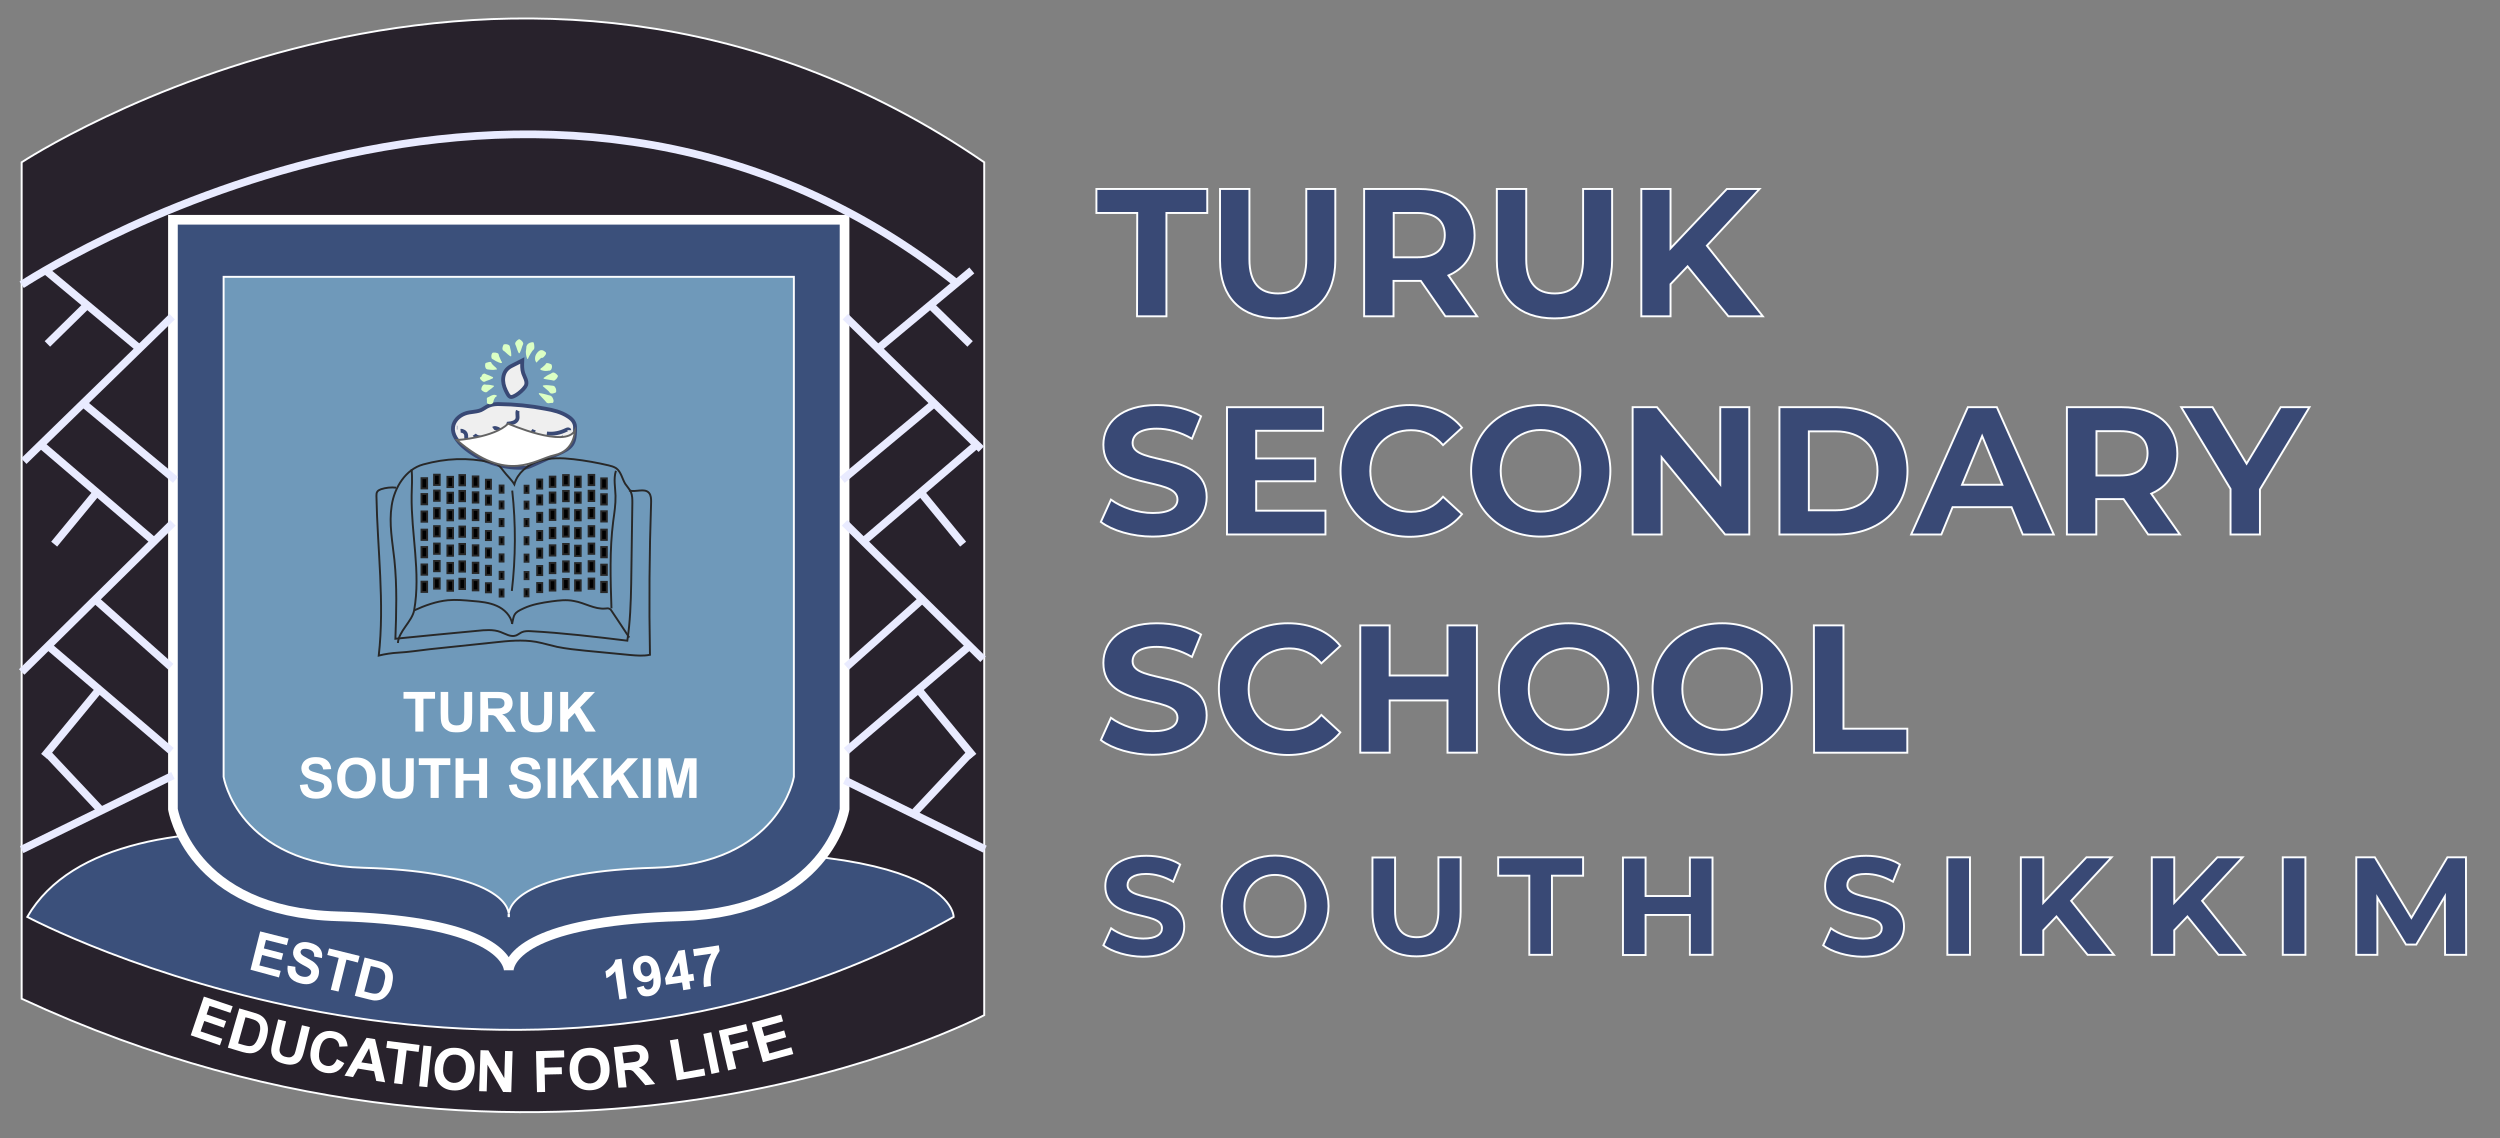 <?xml version="1.0" encoding="utf-8"?>
<!-- Generator: Adobe Illustrator 24.2.0, SVG Export Plug-In . SVG Version: 6.00 Build 0)  -->
<svg version="1.1" id="Layer_1" xmlns="http://www.w3.org/2000/svg" xmlns:xlink="http://www.w3.org/1999/xlink" x="0px" y="0px"
	 viewBox="0 0 1292.4 588.3" style="enable-background:new 0 0 1292.4 588.3;" xml:space="preserve">
<rect x="0" y="0" width="1292.4" height="588.3" fill="#808080" stroke="none"/>
<style type="text/css">
	.st0{fill:#394975;stroke:#FDFEFF;stroke-miterlimit:10;}
	.st1{fill:#28222C;stroke:#FDFEFF;stroke-miterlimit:10;}
	.st2{fill:#3B507B;stroke:#FDFEFF;stroke-miterlimit:10;}
	.st3{fill:#FFFFFF;}
	.st4{fill:#3B507B;stroke:#FFFFFF;stroke-width:5;stroke-miterlimit:10;}
	.st5{fill:#6F99BA;stroke:#FDFEFF;stroke-miterlimit:10;}
	.st6{fill:none;stroke:#E9EBFF;stroke-width:4;stroke-miterlimit:10;}
	.st7{fill:#EFEFEF;stroke:#394975;stroke-width:2;stroke-miterlimit:10;}
	.st8{fill:#DBFFC4;}
	.st9{fill:none;stroke:#282828;stroke-miterlimit:10;}
	.st10{stroke:#282828;stroke-miterlimit:10;}
	.st11{fill:#FFFFFF;stroke:#636363;stroke-miterlimit:10;}
</style>
<g>
	<path class="st0" d="M587.9,110.1h-21.1V97.7h57.3v12.4H603v53.4h-15.2L587.9,110.1L587.9,110.1z"/>
	<path class="st0" d="M630.7,134.6V97.7h15.2V134c0,12.5,5.5,17.7,14.7,17.7c9.3,0,14.7-5.2,14.7-17.7V97.7h15v36.8
		c0,19.4-11.1,30.1-29.8,30.1C641.7,164.6,630.7,153.9,630.7,134.6z"/>
	<path class="st0" d="M747.2,163.5l-12.7-18.3h-0.8h-13.3v18.3h-15.2V97.7h28.5c17.6,0,28.6,9.1,28.6,23.9c0,9.9-5,17.1-13.5,20.8
		l14.8,21.1H747.2z M732.9,110.1h-12.4V133h12.4c9.3,0,14-4.3,14-11.5S742.2,110.1,732.9,110.1z"/>
	<path class="st0" d="M773.8,134.6V97.7H789V134c0,12.5,5.5,17.7,14.7,17.7c9.3,0,14.7-5.2,14.7-17.7V97.7h15v36.8
		c0,19.4-11.1,30.1-29.8,30.1S773.8,153.9,773.8,134.6z"/>
	<path class="st0" d="M872.4,137.7l-8.8,9.2v16.6h-15.1V97.7h15.1v30.7l29.1-30.7h16.9L882.4,127l28.9,36.5h-17.8L872.4,137.7z"/>
	<path class="st0" d="M569.1,269.8l5.2-11.5c5.5,4,13.8,6.9,21.7,6.9c9,0,12.7-3,12.7-7c0-12.3-38.3-3.9-38.3-28.3
		c0-11.2,9-20.5,27.7-20.5c8.3,0,16.7,2,22.8,5.8l-4.7,11.6c-6.1-3.5-12.4-5.2-18.2-5.2c-9,0-12.5,3.4-12.5,7.5
		c0,12.1,38.3,3.8,38.3,27.9c0,11-9.1,20.4-27.9,20.4C585.4,277.4,574.9,274.3,569.1,269.8z"/>
	<path class="st0" d="M685.2,264.1v12.2h-50.9v-65.8H684v12.2h-34.6V237h30.5v11.8h-30.5V264h35.8V264.1z"/>
	<path class="st0" d="M693,243.4c0-19.8,15.2-34,35.7-34c11.4,0,20.9,4.1,27.1,11.7l-9.8,9c-4.4-5.1-10-7.7-16.5-7.7
		c-12.3,0-21.1,8.6-21.1,21.1c0,12.4,8.7,21.1,21.1,21.1c6.6,0,12.1-2.6,16.5-7.8l9.8,9c-6.2,7.6-15.7,11.7-27.2,11.7
		C708.2,277.4,693,263.2,693,243.4z"/>
	<path class="st0" d="M760.5,243.4c0-19.6,15.2-34,36-34c20.7,0,36,14.4,36,34s-15.3,34-36,34C775.7,277.4,760.5,263,760.5,243.4z
		 M817,243.4c0-12.5-8.8-21.1-20.6-21.1c-11.7,0-20.6,8.6-20.6,21.1s8.8,21.1,20.6,21.1S817,255.9,817,243.4z"/>
	<path class="st0" d="M904.3,210.5v65.8h-12.5L859,236.4v39.9h-15v-65.8h12.6l32.7,39.9v-39.9H904.3z"/>
	<path class="st0" d="M919.9,210.5h29.9c21.5,0,36.3,13,36.3,32.9s-14.8,32.9-36.3,32.9h-29.9V210.5z M949,263.8
		c13.1,0,21.6-7.8,21.6-20.4c0-12.6-8.6-20.4-21.6-20.4h-13.9v40.8H949z"/>
	<path class="st0" d="M1039.9,262.2h-30.5l-5.8,14.1H988l29.3-65.8h15l29.4,65.8h-16L1039.9,262.2z M1035.1,250.6l-10.4-25.2
		l-10.4,25.2H1035.1z"/>
	<path class="st0" d="M1110.5,276.3l-12.7-18.3h-0.8h-13.3v18.3h-15.2v-65.8h28.5c17.6,0,28.6,9.1,28.6,23.9c0,9.9-5,17.1-13.5,20.8
		l14.8,21.1H1110.5z M1096.2,222.9h-12.4v22.9h12.4c9.3,0,14-4.3,14-11.5C1110.2,227.1,1105.5,222.9,1096.2,222.9z"/>
	<path class="st0" d="M1168.3,253v23.3h-15.2v-23.5l-25.5-42.3h16.2l17.6,29.2l17.6-29.2h14.9L1168.3,253z"/>
	<path class="st0" d="M569.1,382.6l5.2-11.5c5.5,4,13.8,6.9,21.7,6.9c9,0,12.7-3,12.7-7c0-12.3-38.3-3.9-38.3-28.3
		c0-11.2,9-20.5,27.7-20.5c8.3,0,16.7,2,22.8,5.8l-4.7,11.6c-6.1-3.5-12.4-5.2-18.2-5.2c-9,0-12.5,3.4-12.5,7.5
		c0,12.1,38.3,3.8,38.3,27.9c0,11-9.1,20.4-27.9,20.4C585.4,390.2,574.9,387.1,569.1,382.6z"/>
	<path class="st0" d="M630.1,356.2c0-19.8,15.2-34,35.7-34c11.4,0,20.9,4.1,27.1,11.7l-9.8,9c-4.4-5.1-10-7.7-16.5-7.7
		c-12.3,0-21.1,8.6-21.1,21.1c0,12.4,8.7,21.1,21.1,21.1c6.6,0,12.1-2.6,16.5-7.8l9.8,9c-6.2,7.6-15.7,11.7-27.2,11.7
		C645.3,390.2,630.1,376,630.1,356.2z"/>
	<path class="st0" d="M763.5,323.3v65.8h-15.2v-27h-29.9v27h-15.2v-65.8h15.2v25.9h29.9v-25.9H763.5z"/>
	<path class="st0" d="M774.9,356.2c0-19.6,15.2-34,36-34c20.7,0,36,14.4,36,34s-15.3,34-36,34S774.9,375.8,774.9,356.2z
		 M831.5,356.2c0-12.5-8.8-21.1-20.6-21.1c-11.7,0-20.6,8.6-20.6,21.1s8.8,21.1,20.6,21.1C822.7,377.3,831.5,368.7,831.5,356.2z"/>
	<path class="st0" d="M854.3,356.2c0-19.6,15.2-34,36-34c20.7,0,36,14.4,36,34s-15.3,34-36,34C869.5,390.2,854.3,375.8,854.3,356.2z
		 M910.9,356.2c0-12.5-8.8-21.1-20.6-21.1s-20.6,8.6-20.6,21.1s8.8,21.1,20.6,21.1C902,377.3,910.9,368.7,910.9,356.2z"/>
	<path class="st0" d="M937.7,323.3H953v53.4h33v12.4h-48.2L937.7,323.3L937.7,323.3z"/>
</g>
<g>
	<path class="st0" d="M570.4,488.7l4-8.8c4.2,3.1,10.6,5.3,16.6,5.3c6.9,0,9.7-2.3,9.7-5.4c0-9.4-29.3-3-29.3-21.7
		c0-8.6,6.9-15.7,21.2-15.7c6.3,0,12.8,1.5,17.5,4.5l-3.6,8.9c-4.7-2.7-9.5-4-14-4c-6.9,0-9.6,2.6-9.6,5.8c0,9.3,29.3,2.9,29.3,21.4
		c0,8.4-7,15.6-21.4,15.6C583,494.5,574.9,492.1,570.4,488.7z"/>
	<path class="st0" d="M631.6,468.4c0-15,11.7-26.1,27.6-26.1c15.8,0,27.6,11,27.6,26.1c0,15-11.7,26.1-27.6,26.1
		C643.2,494.5,631.6,483.4,631.6,468.4z M674.9,468.4c0-9.6-6.8-16.1-15.8-16.1s-15.8,6.6-15.8,16.1c0,9.6,6.8,16.1,15.8,16.1
		S674.9,478,674.9,468.4z"/>
	<path class="st0" d="M709.5,471.5v-28.2h11.7V471c0,9.6,4.2,13.5,11.2,13.5c7.1,0,11.2-4,11.2-13.5v-27.8h11.5v28.2
		c0,14.8-8.5,23-22.8,23S709.5,486.3,709.5,471.5z"/>
	<path class="st0" d="M790.6,452.7h-16.1v-9.5h43.9v9.5h-16.1v40.9h-11.7L790.6,452.7L790.6,452.7z"/>
	<path class="st0" d="M885.3,443.2v50.4h-11.7V473h-22.9v20.7H839v-50.4h11.7v19.9h22.9v-19.9h11.7L885.3,443.2L885.3,443.2z"/>
	<path class="st0" d="M942.5,488.7l4-8.8c4.2,3.1,10.6,5.3,16.6,5.3c6.9,0,9.7-2.3,9.7-5.4c0-9.4-29.3-3-29.3-21.7
		c0-8.6,6.9-15.7,21.2-15.7c6.3,0,12.8,1.5,17.5,4.5l-3.6,8.9c-4.7-2.7-9.5-4-14-4c-6.9,0-9.6,2.6-9.6,5.8c0,9.3,29.3,2.9,29.3,21.4
		c0,8.4-7,15.6-21.4,15.6C955,494.5,946.9,492.1,942.5,488.7z"/>
	<path class="st0" d="M1006.7,443.2h11.7v50.4h-11.7V443.2z"/>
	<path class="st0" d="M1063.1,473.8l-6.8,7.1v12.7h-11.6v-50.4h11.6v23.5l22.3-23.5h13l-20.9,22.5l22.1,27.9h-13.6L1063.1,473.8z"/>
	<path class="st0" d="M1130.8,473.8l-6.8,7.1v12.7h-11.6v-50.4h11.6v23.5l22.3-23.5h13l-20.9,22.5l22.1,27.9h-13.6L1130.8,473.8z"/>
	<path class="st0" d="M1180.1,443.2h11.7v50.4h-11.7V443.2z"/>
	<path class="st0" d="M1264,493.6l-0.1-30.2l-14.8,24.9h-5.3L1229,464v29.6h-10.9v-50.4h9.6l18.9,31.3l18.6-31.3h9.6l0.1,50.4H1264z
		"/>
</g>
<g id="Layer_2_1_">
	<path class="st1" d="M508.8,524.8c0,0-224.4,118.3-497.6-8.5V83.9c0,0,253.8-167.3,497.6,0V524.8z"/>
	<g id="Layer_3">
		<path class="st2" d="M14.1,474c0,0,246.1,131.4,478.9,0c0,0,1-51.5-234-26.9C259,447.1,60.2,394.4,14.1,474z"/>
		<g>
			<path class="st3" d="M98.6,535.2l6.8-20l14.9,5l-1.2,3.4l-10.8-3.6l-1.5,4.4l10.1,3.5l-1.2,3.4l-10.1-3.5l-1.9,5.4l11.2,3.8
				l-1.2,3.4L98.6,535.2z"/>
			<path class="st3" d="M123.7,521.3l7.5,2.2c1.7,0.5,3,1,3.7,1.5c1.1,0.7,2,1.6,2.6,2.8c0.6,1.2,0.9,2.5,1,3.8
				c0.1,1.4-0.2,3.1-0.7,5c-0.5,1.7-1.1,3.1-1.9,4.1c-0.9,1.4-2,2.4-3.3,3c-0.9,0.5-2.1,0.8-3.4,0.8c-1,0-2.3-0.2-3.7-0.6l-7.7-2.3
				L123.7,521.3z M126.9,525.9l-3.8,13.5l3.1,0.9c1.2,0.3,2,0.5,2.6,0.5c0.7,0,1.4-0.1,1.9-0.4c0.6-0.3,1.1-0.8,1.7-1.7
				c0.5-0.8,1.1-2.1,1.5-3.6c0.4-1.6,0.7-2.9,0.6-3.7c0-0.9-0.2-1.7-0.6-2.3s-0.9-1.1-1.6-1.5c-0.5-0.3-1.7-0.7-3.4-1.2L126.9,525.9
				z"/>
			<path class="st3" d="M143.8,527l4.1,1l-2.7,11.1c-0.4,1.8-0.7,3-0.7,3.5c0,0.9,0.2,1.7,0.8,2.4c0.6,0.7,1.4,1.2,2.6,1.4
				c1.2,0.3,2.2,0.3,2.9-0.1s1.2-0.9,1.5-1.5c0.3-0.7,0.6-1.8,1-3.5l2.8-11.3l4.1,1l-2.6,10.8c-0.6,2.5-1.1,4.1-1.6,5.1
				c-0.5,1-1.1,1.8-1.9,2.3c-0.8,0.6-1.7,0.9-2.9,1.1c-1.1,0.2-2.5,0.1-4.1-0.3c-2-0.5-3.4-1.1-4.3-1.8c-0.9-0.7-1.6-1.5-2-2.4
				s-0.6-1.7-0.6-2.6c0-1.3,0.3-3.1,0.9-5.3L143.8,527z"/>
			<path class="st3" d="M174.2,547.5l3.8,2.1c-1.1,2.2-2.5,3.6-4.1,4.4c-1.7,0.8-3.6,1-5.8,0.6c-2.8-0.6-4.8-2-6.2-4.1
				c-1.4-2.3-1.8-5-1.1-8.3c0.7-3.5,2.1-5.9,4.2-7.5c2.2-1.6,4.7-2.1,7.6-1.5c2.6,0.5,4.4,1.7,5.7,3.5c0.8,1.1,1.2,2.5,1.4,4.2
				l-4.3,0.2c0-1.1-0.4-2.1-1-2.9c-0.7-0.8-1.6-1.3-2.7-1.5c-1.6-0.3-2.9,0-4,0.9c-1.2,0.9-2,2.6-2.5,5.1c-0.5,2.7-0.4,4.6,0.3,5.9
				c0.7,1.3,1.9,2.1,3.4,2.4c1.1,0.2,2.2,0.1,3.1-0.5C172.8,550,173.6,548.9,174.2,547.5z"/>
			<path class="st3" d="M199.1,559.5l-4.6-0.7l-1.1-5l-8.4-1.4l-2.5,4.4l-4.4-0.7l11.4-19.6l4.4,0.7L199.1,559.5z M192.5,550.1
				l-1.7-8.2l-4,7.3L192.5,550.1z"/>
			<path class="st3" d="M203.7,560l2.2-17.5l-6.2-0.8l0.5-3.6l16.7,2.1l-0.5,3.6l-6.2-0.8l-2.2,17.5L203.7,560z"/>
			<path class="st3" d="M216.7,561.6l2.2-21.1l4.2,0.4l-2.2,21.1L216.7,561.6z"/>
			<path class="st3" d="M224.7,552c0.2-2.2,0.6-3.9,1.4-5.3c0.6-1.1,1.3-2,2.2-2.8c0.9-0.8,1.9-1.4,2.9-1.7c1.4-0.5,2.9-0.6,4.6-0.5
				c3.2,0.2,5.5,1.4,7.3,3.5c1.8,2.1,2.5,4.8,2.2,8.3s-1.4,6-3.4,7.8s-4.5,2.6-7.7,2.4c-3.2-0.2-5.5-1.4-7.3-3.5
				C225.2,558.1,224.5,555.3,224.7,552z M229.1,552.1c-0.2,2.4,0.3,4.2,1.3,5.5c1,1.3,2.4,2.1,4,2.2c1.7,0.1,3.2-0.4,4.3-1.6
				s1.9-3,2.1-5.4c0.2-2.5-0.2-4.2-1.2-5.5c-1-1.3-2.4-2-4.1-2.1c-1.8-0.1-3.3,0.4-4.3,1.5C230,547.9,229.3,549.7,229.1,552.1z"/>
			<path class="st3" d="M247.7,564.1l0.7-21.2l4.1,0.1l8.2,14.4l0.4-14.1l3.9,0.1l-0.7,21.2l-4.2-0.1l-8.1-14.1l-0.4,13.8
				L247.7,564.1z"/>
			<path class="st3" d="M277.6,564.6l-0.5-21.2l14.5-0.4l0.1,3.6l-10.3,0.3l0.1,5l8.9-0.2l0.1,3.6l-8.9,0.2l0.2,9L277.6,564.6z"/>
			<path class="st3" d="M294.5,553.6c-0.1-2.2,0.1-3.9,0.6-5.5c0.4-1.1,1-2.1,1.8-3.1c0.8-0.9,1.7-1.6,2.6-2.1
				c1.3-0.7,2.8-1,4.5-1.2c3.2-0.2,5.6,0.6,7.7,2.4c2,1.8,3.2,4.4,3.4,7.9c0.2,3.5-0.5,6.1-2.3,8.2c-1.8,2.1-4.1,3.2-7.2,3.4
				c-3.2,0.2-5.7-0.6-7.7-2.4C295.8,559.6,294.7,557.1,294.5,553.6z M298.9,553.2c0.2,2.4,0.8,4.1,2,5.3s2.7,1.7,4.3,1.6
				c1.7-0.1,3.1-0.8,4-2.1s1.5-3.2,1.3-5.6c-0.2-2.5-0.8-4.2-2-5.3c-1.2-1.1-2.6-1.6-4.3-1.5c-1.8,0.1-3.2,0.8-4.1,2.1
				C299.2,549,298.8,550.8,298.9,553.2z"/>
			<path class="st3" d="M319.7,562.3l-2.4-21l9-1c2.3-0.3,3.9-0.3,4.9,0c1.1,0.3,2,0.9,2.7,1.8c0.7,0.9,1.2,2,1.3,3.3
				c0.2,1.6-0.1,3-1,4c-0.8,1.1-2.2,2-3.9,2.5c1,0.4,1.8,0.9,2.5,1.5c0.7,0.6,1.6,1.6,2.8,3.2l3.1,3.8l-5.1,0.6l-3.6-4.2
				c-1.3-1.5-2.2-2.5-2.6-2.9c-0.5-0.4-0.9-0.6-1.4-0.7c-0.5-0.1-1.2-0.1-2.2,0l-0.9,0.1l1,8.8L319.7,562.3z M322.5,549.7l3.2-0.4
				c2.1-0.2,3.3-0.5,3.7-0.7c0.5-0.2,0.9-0.6,1.1-1c0.2-0.5,0.3-1,0.3-1.7c-0.1-0.7-0.3-1.3-0.8-1.7c-0.4-0.4-1-0.6-1.7-0.7
				c-0.4,0-1.4,0.1-3.2,0.3l-3.4,0.4L322.5,549.7z"/>
			<path class="st3" d="M349.9,558.5l-3.6-20.7l4.2-0.7l3,17.2l10.5-1.9l0.6,3.6L349.9,558.5z"/>
			<path class="st3" d="M367.8,555.2l-4.2-20.7l4.1-0.9l4.2,20.7L367.8,555.2z"/>
			<path class="st3" d="M376.4,553.4l-4.8-20.6l14.1-3.4l0.8,3.5l-10,2.4l1.2,4.8l8.6-2.1l0.8,3.5l-8.6,2.1l2.1,8.8L376.4,553.4z"/>
			<path class="st3" d="M394.4,549.1l-5.7-20.4l15.1-4.2l1,3.5l-11,3.1l1.3,4.5l10.3-2.9l1,3.5l-10.3,2.9l1.6,5.5l11.4-3.2l1,3.5
				L394.4,549.1z"/>
		</g>
	</g>
	<g>
		<g>
			<path class="st4" d="M260.9,113.6H89.4v304.7c0,0,8.4,53.3,85.1,55.4c70.8,2,87.2,18.4,88.5,27.6v0.3c0-0.1,0-0.1,0-0.2
				c0,0.1,0,0.1,0,0.2v-0.3c1.3-9.3,17.7-25.6,88.5-27.6c76.7-2.2,85.1-55.4,85.1-55.4V113.6H265.1H260.9z"/>
		</g>
	</g>
	<g>
		<g>
			<path class="st5" d="M263,474v-1.6C263,473,263,473.5,263,474z"/>
			<path class="st5" d="M263,472.5v1.6C263.1,473.5,263.1,473,263,472.5z"/>
			<path class="st5" d="M261.2,143.1H115.6v258.5c0,0,7.1,45.2,72.3,47c60.1,1.7,74,15.7,75.1,23.5v0.3v-0.1v0.1v-0.3
				c1.1-7.8,15-21.8,75.1-23.5c65.2-1.8,72.3-47,72.3-47V143.1H264.8H261.2z"/>
		</g>
	</g>
	<g>
		<path class="st3" d="M214.7,378.2v-17h-6.1v-3.5h16.3v3.5h-6v17H214.7z"/>
		<path class="st3" d="M227.6,357.7h4.1v11c0,1.8,0.1,2.9,0.2,3.5c0.2,0.8,0.6,1.5,1.3,2s1.6,0.8,2.8,0.8s2.1-0.2,2.7-0.7
			s1-1.1,1.1-1.8c0.1-0.7,0.2-1.9,0.2-3.5v-11.3h4.1v10.8c0,2.5-0.1,4.2-0.3,5.2c-0.2,1-0.6,1.9-1.3,2.6c-0.6,0.7-1.4,1.3-2.4,1.7
			c-1,0.4-2.4,0.6-3.9,0.6c-2,0-3.5-0.2-4.4-0.7c-1-0.5-1.8-1.1-2.4-1.8c-0.6-0.7-1-1.5-1.2-2.3c-0.3-1.2-0.4-2.9-0.4-5.2v-10.8
			L227.6,357.7L227.6,357.7z"/>
		<path class="st3" d="M248.3,378.2v-20.5h8.7c2.2,0,3.7,0.2,4.7,0.6c1,0.4,1.8,1,2.4,2c0.6,1,0.9,2,0.9,3.3c0,1.6-0.5,2.8-1.4,3.8
			c-0.9,1.1-2.3,1.7-4,1.9c0.9,0.5,1.7,1.1,2.2,1.7c0.5,0.6,1.4,1.8,2.4,3.4l2.5,3.9h-4.9l-3-4.4c-1.1-1.6-1.8-2.6-2.2-3.1
			c-0.4-0.5-0.8-0.7-1.3-0.9c-0.4-0.2-1.1-0.2-2.1-0.2h-0.8v8.6H248.3z M252.4,366.3h3.1c2,0,3.3-0.1,3.7-0.3s0.9-0.5,1.2-0.9
			c0.3-0.4,0.4-0.9,0.4-1.6c0-0.7-0.2-1.3-0.6-1.7c-0.4-0.4-0.9-0.7-1.6-0.8c-0.3,0-1.4-0.1-3.1-0.1h-3.3L252.4,366.3L252.4,366.3z"
			/>
		<path class="st3" d="M268.9,357.7h4.1v11c0,1.8,0.1,2.9,0.2,3.5c0.2,0.8,0.6,1.5,1.3,2c0.7,0.5,1.6,0.8,2.8,0.8s2.1-0.2,2.7-0.7
			c0.6-0.5,1-1.1,1.1-1.8c0.1-0.7,0.2-1.9,0.2-3.5v-11.3h4.1v10.8c0,2.5-0.1,4.2-0.3,5.2c-0.2,1-0.6,1.9-1.3,2.6
			c-0.6,0.7-1.4,1.3-2.4,1.7c-1,0.4-2.4,0.6-3.9,0.6c-2,0-3.5-0.2-4.4-0.7c-1-0.5-1.8-1.1-2.4-1.8c-0.6-0.7-1-1.5-1.2-2.3
			c-0.3-1.2-0.4-2.9-0.4-5.2v-10.8L268.9,357.7L268.9,357.7z"/>
		<path class="st3" d="M289.6,378.2v-20.5h4.1v9.1l8.4-9.1h5.5l-7.7,8l8.1,12.5h-5.3l-5.6-9.6l-3.4,3.5v6.2L289.6,378.2L289.6,378.2
			L289.6,378.2z"/>
		<path class="st3" d="M155,405.8l4-0.4c0.2,1.4,0.7,2.4,1.5,3c0.8,0.6,1.8,1,3,1c1.3,0,2.4-0.3,3.1-0.9c0.7-0.6,1-1.2,1-2
			c0-0.5-0.1-0.9-0.4-1.3s-0.8-0.6-1.5-0.9c-0.5-0.2-1.6-0.5-3.4-0.9c-2.2-0.6-3.7-1.2-4.6-2.1c-1.3-1.1-1.9-2.5-1.9-4.1
			c0-1.1,0.3-2,0.9-3c0.6-0.9,1.5-1.6,2.6-2.1c1.1-0.5,2.5-0.7,4-0.7c2.6,0,4.5,0.6,5.8,1.7c1.3,1.1,2,2.7,2.1,4.5l-4.1,0.2
			c-0.2-1.1-0.6-1.8-1.2-2.3c-0.6-0.5-1.5-0.7-2.7-0.7c-1.2,0-2.2,0.3-2.9,0.8c-0.4,0.3-0.7,0.8-0.7,1.3c0,0.5,0.2,0.9,0.6,1.3
			c0.5,0.4,1.8,0.9,3.8,1.4c2,0.5,3.5,1,4.4,1.5c1,0.5,1.7,1.2,2.3,2.1c0.6,0.9,0.8,2,0.8,3.3c0,1.2-0.3,2.3-1,3.3s-1.6,1.8-2.8,2.3
			c-1.2,0.5-2.7,0.8-4.4,0.8c-2.6,0-4.5-0.6-5.9-1.8S155.3,408.1,155,405.8z"/>
		<path class="st3" d="M174.3,402.3c0-2.1,0.3-3.8,0.9-5.2c0.5-1.1,1.1-2,1.9-2.8c0.8-0.8,1.7-1.5,2.7-1.9c1.3-0.5,2.8-0.8,4.4-0.8
			c3.1,0,5.4,0.9,7.2,2.8c1.8,1.9,2.8,4.4,2.8,7.8c0,3.4-0.9,5.9-2.7,7.8c-1.8,1.9-4.2,2.8-7.2,2.8c-3.1,0-5.4-0.9-7.3-2.8
			C175.2,408.1,174.3,405.6,174.3,402.3z M178.5,402.2c0,2.4,0.5,4,1.6,5.2c1.1,1.2,2.5,1.8,4,1.8c1.7,0,3-0.6,4-1.8
			c1.1-1.2,1.6-3,1.6-5.3c0-2.4-0.5-4.1-1.6-5.2c-1.1-1.1-2.4-1.8-4.1-1.8c-1.7,0-3.1,0.6-4.1,1.8S178.5,399.9,178.5,402.2z"/>
		<path class="st3" d="M197.4,392h4.1v11c0,1.8,0.1,2.9,0.2,3.5c0.2,0.8,0.6,1.5,1.3,2c0.7,0.5,1.6,0.8,2.8,0.8
			c1.2,0,2.1-0.2,2.7-0.7c0.6-0.5,1-1.1,1.1-1.8s0.2-1.9,0.2-3.5V392h4.1v10.8c0,2.5-0.1,4.2-0.3,5.2c-0.2,1-0.6,1.9-1.3,2.6
			c-0.6,0.7-1.4,1.3-2.4,1.7c-1,0.4-2.4,0.6-3.9,0.6c-2,0-3.5-0.2-4.4-0.7c-1-0.5-1.8-1.1-2.4-1.8c-0.6-0.7-1-1.5-1.2-2.3
			c-0.3-1.2-0.4-2.9-0.4-5.2V392L197.4,392L197.4,392z"/>
		<path class="st3" d="M222.6,412.5v-17h-6.1v-3.5h16.3v3.5h-6v17H222.6z"/>
		<path class="st3" d="M235.5,412.5V392h4.1v8.1h8.1V392h4.1v20.5h-4.1v-9h-8.1v9H235.5z"/>
		<path class="st3" d="M263.1,405.8l4-0.4c0.2,1.4,0.7,2.4,1.5,3c0.8,0.6,1.8,1,3,1c1.3,0,2.4-0.3,3.1-0.9c0.7-0.6,1-1.2,1-2
			c0-0.5-0.1-0.9-0.4-1.3s-0.8-0.6-1.5-0.9c-0.5-0.2-1.6-0.5-3.4-0.9c-2.2-0.6-3.7-1.2-4.6-2.1c-1.3-1.1-1.9-2.5-1.9-4.1
			c0-1.1,0.3-2,0.9-3c0.6-0.9,1.5-1.6,2.6-2.1c1.1-0.5,2.5-0.7,4-0.7c2.6,0,4.5,0.6,5.8,1.7c1.3,1.1,2,2.7,2.1,4.5l-4.1,0.2
			c-0.2-1.1-0.6-1.8-1.2-2.3c-0.6-0.5-1.5-0.7-2.7-0.7c-1.2,0-2.2,0.3-2.9,0.8c-0.4,0.3-0.7,0.8-0.7,1.3c0,0.5,0.2,0.9,0.6,1.3
			c0.5,0.4,1.8,0.9,3.8,1.4c2,0.5,3.5,1,4.4,1.5s1.7,1.2,2.3,2.1c0.6,0.9,0.8,2,0.8,3.3c0,1.2-0.3,2.3-1,3.3c-0.7,1-1.6,1.8-2.8,2.3
			c-1.2,0.5-2.7,0.8-4.4,0.8c-2.6,0-4.5-0.6-5.9-1.8S263.4,408.1,263.1,405.8z"/>
		<path class="st3" d="M283.1,412.5V392h4.1v20.5H283.1z"/>
		<path class="st3" d="M291.2,412.5V392h4.1v9.1l8.4-9.1h5.5l-7.7,8l8.1,12.5h-5.3l-5.6-9.6l-3.4,3.5v6.2L291.2,412.5L291.2,412.5
			L291.2,412.5z"/>
		<path class="st3" d="M311.9,412.5V392h4.1v9.1l8.4-9.1h5.5l-7.7,8l8.1,12.5H325l-5.6-9.6l-3.4,3.5v6.2L311.9,412.5L311.9,412.5
			L311.9,412.5z"/>
		<path class="st3" d="M332.3,412.5V392h4.1v20.5H332.3z"/>
		<path class="st3" d="M340.4,412.5V392h6.2l3.7,14l3.6-14h6.2v20.5h-3.8v-16.2l-4,16.1h-3.9l-4-16.1v16.1L340.4,412.5L340.4,412.5
			L340.4,412.5z"/>
	</g>
	<g>
		<path class="st3" d="M129.5,501.3l5-19.8l14.7,3.7l-0.9,3.4l-10.8-2.7l-1.1,4.4l10,2.6l-0.9,3.4l-10-2.6l-1.4,5.4l11,2.8l-0.9,3.4
			L129.5,501.3z"/>
		<path class="st3" d="M148.7,499.2l4,0.6c-0.1,1.4,0.1,2.5,0.7,3.3c0.6,0.8,1.5,1.4,2.7,1.7c1.3,0.3,2.4,0.3,3.2-0.1
			s1.3-0.9,1.5-1.7c0.1-0.5,0.1-0.9-0.1-1.3c-0.2-0.4-0.6-0.8-1.2-1.2c-0.4-0.3-1.4-0.9-3-1.7c-2-1.1-3.4-2.1-4-3.2
			c-1-1.4-1.2-2.9-0.8-4.4c0.3-1,0.8-1.9,1.6-2.7c0.8-0.7,1.8-1.2,3-1.4c1.2-0.2,2.6-0.1,4,0.3c2.5,0.6,4.2,1.7,5.2,3.1
			c1,1.4,1.3,3.1,0.9,4.8l-4-0.8c0.1-1.1-0.1-1.9-0.6-2.5c-0.5-0.6-1.3-1-2.4-1.3c-1.2-0.3-2.2-0.3-3,0c-0.5,0.2-0.8,0.6-1,1.1
			c-0.1,0.5,0,0.9,0.3,1.4c0.4,0.6,1.5,1.3,3.4,2.3c1.9,1,3.2,1.8,3.9,2.6c0.8,0.8,1.4,1.6,1.7,2.6c0.3,1,0.3,2.1,0,3.4
			c-0.3,1.2-0.9,2.2-1.8,3c-0.9,0.8-2,1.4-3.3,1.6c-1.3,0.2-2.8,0.1-4.5-0.4c-2.5-0.6-4.2-1.7-5.3-3.2
			C148.8,503.4,148.4,501.5,148.7,499.2z"/>
		<path class="st3" d="M171,511.7l4.1-16.5l-5.9-1.5l0.9-3.4l15.8,3.9l-0.9,3.4l-5.9-1.5l-4.1,16.5L171,511.7z"/>
		<path class="st3" d="M188.5,495l7.3,1.9c1.7,0.4,2.9,0.9,3.6,1.4c1.1,0.6,1.9,1.5,2.6,2.6c0.6,1.1,1,2.3,1.1,3.6s-0.1,3-0.5,4.8
			c-0.4,1.7-1,3-1.7,4c-0.9,1.3-1.9,2.3-3.1,3c-0.9,0.5-2,0.8-3.3,0.9c-1,0.1-2.2-0.1-3.6-0.5l-7.5-1.9L188.5,495z M191.7,499.4
			l-3.4,13.1l3,0.8c1.1,0.3,2,0.4,2.5,0.4c0.7,0,1.3-0.1,1.9-0.4c0.5-0.3,1.1-0.8,1.6-1.7c0.5-0.9,1-2,1.3-3.6
			c0.4-1.6,0.6-2.8,0.5-3.6s-0.3-1.6-0.7-2.2c-0.4-0.6-0.9-1.1-1.6-1.4c-0.5-0.3-1.6-0.6-3.3-1L191.7,499.4z"/>
	</g>
	<g>
		<path class="st3" d="M324,516.1l-3.8,0.6l-2.2-14.6c-1.2,1.6-2.8,2.8-4.5,3.6l-0.5-3.6c1-0.5,2-1.3,3.1-2.4c1.1-1.1,1.7-2.3,2-3.6
			l3.2-0.5L324,516.1z"/>
		<path class="st3" d="M329.2,510.6l3.6-1c0.2,0.8,0.5,1.3,1,1.6c0.4,0.3,1,0.4,1.6,0.3c0.8-0.1,1.4-0.6,1.9-1.4
			c0.5-0.8,0.6-2.4,0.4-4.7c-0.8,1.3-2,2.1-3.5,2.3c-1.6,0.2-3.1-0.2-4.4-1.3c-1.4-1.1-2.2-2.6-2.5-4.5c-0.3-2.1,0.1-3.8,1.1-5.2
			c1-1.5,2.5-2.3,4.3-2.6c2.1-0.3,3.8,0.2,5.4,1.7c1.6,1.4,2.6,3.9,3.2,7.6c0.6,3.7,0.3,6.5-0.9,8.3c-1.1,1.9-2.8,3-5,3.3
			c-1.6,0.2-3,0-4-0.7C330.5,513.5,329.7,512.3,329.2,510.6z M336.7,500.9c-0.2-1.3-0.6-2.2-1.3-2.8c-0.7-0.6-1.4-0.9-2.2-0.8
			c-0.7,0.1-1.3,0.5-1.7,1.1c-0.4,0.6-0.5,1.6-0.3,2.9c0.2,1.3,0.6,2.3,1.2,2.8c0.6,0.5,1.3,0.8,2.1,0.6c0.8-0.1,1.3-0.5,1.8-1.2
			C336.8,502.9,336.9,502,336.7,500.9z"/>
		<path class="st3" d="M353.2,511.9l-0.6-4l-8.3,1.2l-0.5-3.4l6.9-14.2l3.3-0.5l1.9,12.8l2.5-0.4l0.5,3.5l-2.5,0.4l0.6,4
			L353.2,511.9z M352,504.4l-1-6.9l-3.6,7.6L352,504.4z"/>
		<path class="st3" d="M358.8,494.3l-0.5-3.6l13.3-2l0.4,2.9c-0.9,1.3-1.8,3-2.7,5.1c-0.8,2.2-1.4,4.4-1.7,6.8
			c-0.3,2.4-0.3,4.4,0,6.2l-3.7,0.6c-0.4-2.8-0.2-5.7,0.5-8.8c0.7-3.1,1.8-5.9,3.3-8.5L358.8,494.3z"/>
	</g>
</g>
<g id="Layer_5">
	<path class="st6" d="M11.2,147.2c0,0,265.1-175,484.3,0"/>
	<line class="st6" x1="89.4" y1="270.3" x2="11.2" y2="347.4"/>
	<line class="st6" x1="89.4" y1="400.9" x2="11.2" y2="439.2"/>
	<line class="st6" x1="436.7" y1="403.4" x2="509.2" y2="439"/>
	<line class="st6" x1="89" y1="163.7" x2="12.3" y2="238.4"/>
	<line class="st6" x1="45.8" y1="156.9" x2="24.5" y2="177.8"/>
	<line class="st6" x1="49.5" y1="255.2" x2="28" y2="281.3"/>
	<line class="st6" x1="51.1" y1="356.6" x2="22.8" y2="391"/>
	<line class="st6" x1="72.1" y1="180.2" x2="23.6" y2="139.8"/>
	<line class="st6" x1="90.7" y1="248.1" x2="42.1" y2="207.7"/>
	<line class="st6" x1="79.1" y1="279.4" x2="21.1" y2="229.8"/>
	<line class="st6" x1="53" y1="419.8" x2="24" y2="388.9"/>
	<line class="st6" x1="88.5" y1="388.2" x2="24.9" y2="333.9"/>
	<line class="st6" x1="88.3" y1="344.7" x2="48.4" y2="309.2"/>
	<line class="st6" x1="436.6" y1="270.3" x2="508.2" y2="340.8"/>
	<line class="st6" x1="437" y1="163.7" x2="507.3" y2="232.2"/>
	<line class="st6" x1="480.1" y1="156.9" x2="501.5" y2="177.8"/>
	<line class="st6" x1="476.5" y1="255.2" x2="497.9" y2="281.3"/>
	<line class="st6" x1="474.9" y1="356.6" x2="503.2" y2="391"/>
	<line class="st6" x1="453.9" y1="180.2" x2="502.4" y2="139.8"/>
	<line class="st6" x1="435.4" y1="248.1" x2="483.9" y2="207.7"/>
	<line class="st6" x1="446.9" y1="279.4" x2="504.9" y2="229.8"/>
	<line class="st6" x1="473" y1="419.8" x2="502" y2="388.9"/>
	<line class="st6" x1="437.5" y1="388.2" x2="501.2" y2="333.9"/>
	<line class="st6" x1="437.6" y1="344.7" x2="477.5" y2="309.2"/>
</g>
<g id="Layer_7">
	<g>
		<path class="st7" d="M240.1,213.9c-3,1.2-5.5,3.7-5.9,6.9c-0.5,3.8,2.3,7.4,5.2,10c8.4,7.3,19.6,11.3,30.7,11
			c0.8,0,1.6-0.1,2.3-0.2c0.9-0.2,1.8-0.6,2.7-1c4.7-2.1,9.5-4.2,14.1-6.3c2.5-1.1,5.1-2.4,6.6-4.7c1.3-2.1,1.4-4.6,1.5-7
			c0-1.4,0.1-2.8-0.5-4c-0.6-1.4-1.8-2.4-3-3.2c-3.6-2.4-7.8-3.4-11.9-4.1c-7.8-1.5-15.8-2.3-23.7-2.4c-3.6-0.1-5.7,0.6-8.6,2.6
			C247,213.2,243.3,212.6,240.1,213.9z"/>
		<path class="st7" d="M263.5,205c-0.6-0.4-1-1.1-1.3-1.7c-1.1-2-2-4.2-2.1-6.5c-0.1-2.3,0.6-4.7,2.4-6.3c1-0.9,2.1-1.4,3.3-2
			c1.4-0.7,2.9-1.4,4.2-2.1c-0.1,2.3-0.2,4.5,0.5,6.6c0.7,2,2.1,4,1.5,6C271.3,201.2,265.1,206.4,263.5,205z"/>
		<g>
			<path class="st8" d="M256.7,204.7c-1-0.2-2,0.5-2.7,1.3s-1.4,1.8-2.4,2.1"/>
			<path class="st8" d="M256.7,204.9c-0.5,0.2-0.8,0.6-1,1c-0.1,0.2-0.2,0.4-0.3,0.6c-0.1,0.2-0.2,0.4-0.2,0.6
				c-0.2,0.5-0.1,1.3-0.8,1.6c-0.3,0.2-0.8,0.3-1.2,0.3c-0.5,0-1-0.2-1.4-0.6l-0.1-0.4c0.1-0.6,0-1,0-1.3c0-0.3-0.1-0.6,0-0.8
				c0-0.4,0.7-0.5,1.2-0.8c0.6-0.4,1.2-0.7,1.9-0.9c0.7-0.2,1.6-0.1,2.1,0.4L256.7,204.9z"/>
		</g>
		<g>
			<path class="st8" d="M255.3,199.6c-2.2,0.5-4.3,1.2-6.4,1.9"/>
			<path class="st8" d="M255.4,199.7c-0.5,0.4-1,0.8-1.4,1.2c-0.5,0.4-1,0.7-1.4,1c-0.5,0.3-0.8,1-1.5,0.9c-0.3,0-0.6-0.1-1-0.3
				c-0.4-0.2-0.7-0.4-1.2-0.9l-0.1-0.4c0.1-0.6,0.2-1.1,0.4-1.4c0.2-0.4,0.4-0.6,0.6-0.8c0.5-0.5,1.2-0.1,1.8-0.1s1.2,0,1.8,0.1
				c0.6,0.1,1.2,0.2,1.9,0.4L255.4,199.7z"/>
		</g>
		<g>
			<path class="st8" d="M254.7,195.6c0-0.2-0.3-0.3-0.5-0.3c-1.7,0.1-3.4,0-5,0c-0.3,0-0.6-0.1-0.7-0.3"/>
			<path class="st8" d="M254.5,195.6c-0.1,0.1-0.2,0.2-0.5,0.3l-0.8,0.4c-0.5,0.2-1.1,0.4-1.7,0.6c-0.6,0.2-1.1,0.7-1.7,0.4
				c-0.3-0.1-0.5-0.3-0.8-0.6c-0.1-0.1-0.4-0.3-0.6-0.6c-0.2-0.3-0.4-0.7-0.2-1l0.4-0.2c0.3-0.1,0.3-0.4,0.4-0.6
				c0.1-0.2,0.1-0.3,0.2-0.5c0.3-0.3,0.5-0.5,0.8-0.6c0.5-0.3,1,0.2,1.6,0.4c0.5,0.2,1.1,0.4,1.6,0.6l0.8,0.4
				c0.1,0.1,0.3,0.1,0.5,0.2c0.1,0.1,0.2,0.1,0.3,0.2c0.1,0.1,0.1,0.3,0.1,0.4L254.5,195.6z"/>
		</g>
		<g>
			<path class="st8" d="M256.8,191c-0.2-0.4-0.6-0.5-1-0.6c-1.7-0.5-3.4-1.4-4.6-2.6"/>
			<path class="st8" d="M256.6,191.1c-0.2-0.1-0.4,0-0.7,0c-0.2,0.1-0.6,0.1-0.9,0.1c-0.6,0-1.3,0-1.9-0.1c-0.6-0.1-1.5,0-1.9-0.6
				c-0.2-0.3-0.3-0.6-0.4-1.1c-0.1-0.4,0-0.9,0.1-1.5l0.3-0.3c0.6-0.2,1-0.3,1.4-0.4c0.4-0.1,0.7-0.1,0.9-0.1c0.3,0,0.4,0.2,0.5,0.4
				c0.1,0.2,0.2,0.5,0.4,0.7c0.3,0.4,0.7,0.7,1.1,1.1c0.2,0.2,0.4,0.4,0.7,0.6c0.3,0.2,0.6,0.6,0.6,1L256.6,191.1z"/>
		</g>
		<g>
			<path class="st8" d="M259.5,187.3c-0.4,0.1-0.7-0.2-1-0.4c-1.4-1.3-2.7-2.8-3.7-4.4"/>
			<path class="st8" d="M259.5,187.5c-0.4,0.3-0.9,0.2-1.2,0c-0.4-0.1-0.6-0.2-1-0.4c-0.3-0.1-0.6-0.3-0.9-0.4l-0.8-0.5
				c-0.5-0.4-1.4-0.5-1.5-1.2c-0.1-0.3-0.1-0.7-0.1-1.1c0-0.4,0.2-0.9,0.5-1.4l0.3-0.2c0.6-0.1,1.1,0,1.5,0c0.4,0.1,0.7,0.2,1,0.3
				c0.6,0.2,0.5,1,0.7,1.5c0.2,0.5,0.5,1.1,0.7,1.6c0.1,0.3,0.3,0.6,0.3,0.8c0.1,0.2,0.1,0.4,0.4,0.6L259.5,187.5z"/>
		</g>
		<g>
			<path class="st8" d="M264,184.1c-0.9-2.1-2.1-4.1-3.6-5.9"/>
			<path class="st8" d="M263.8,184.2c-0.5-0.4-1-0.8-1.5-1.2s-0.9-0.8-1.3-1.2c-0.4-0.4-1.2-0.6-1.2-1.2c-0.1-0.3-0.1-0.6,0-1
				c0.1-0.4,0.2-0.8,0.5-1.4l0.3-0.2c0.6-0.1,1.1-0.1,1.5,0s0.7,0.2,1,0.4c0.6,0.4,0.5,1.2,0.7,1.8s0.3,1.2,0.4,1.9
				c0.1,0.6,0.1,1.3,0.1,2L263.8,184.2z"/>
		</g>
		<g>
			<path class="st8" d="M268.4,182.6c0-2.4,0-4.7,0-7.1"/>
			<path class="st8" d="M268.2,182.6c-0.3-0.6-0.6-1.2-0.8-1.8c-0.2-0.6-0.4-1.2-0.6-1.8c-0.2-0.6-0.7-1.2-0.4-1.8
				c0.1-0.3,0.3-0.6,0.6-0.9c0.3-0.3,0.6-0.6,1.2-0.9h0.4c0.6,0.3,0.9,0.6,1.2,0.9c0.3,0.3,0.5,0.6,0.6,0.9c0.3,0.6-0.2,1.2-0.4,1.8
				c-0.2,0.6-0.4,1.2-0.6,1.8s-0.5,1.2-0.8,1.8H268.2z"/>
		</g>
		<g>
			<path class="st8" d="M272.7,185.4c0-3,1.1-5.9,3-8.3"/>
			<path class="st8" d="M272.5,185.4c-0.3-0.8-0.5-1.6-0.6-2.4c-0.1-0.8-0.1-1.7,0.1-2.5c0.1-0.4,0.1-0.9,0.1-1.3
				c0.1-0.4,0.3-0.8,0.6-1.2c0.3-0.3,0.7-0.6,1.2-0.8c0.5-0.2,1-0.3,1.7-0.3l0.3,0.3c0.2,0.7,0.3,1.1,0.3,1.6c0.1,0.4,0,0.8,0,1.2
				c0,0.3-0.2,0.6-0.5,0.9c-0.3,0.2-0.5,0.5-0.7,0.8c-0.4,0.6-0.8,1.2-1.1,1.8c-0.4,0.6-0.7,1.3-1,2.1L272.5,185.4z"/>
		</g>
		<g>
			<path class="st8" d="M277.4,187.3c-0.4-1.4,0.2-3,1.4-3.7c1-0.7,2.3-0.7,3.5-1.1"/>
			<path class="st8" d="M277.3,187.4c-0.5-0.6-0.8-1.4-0.7-2.3c0-0.9,0.4-1.8,1-2.6c0.3-0.4,0.7-0.8,1.1-1.1
				c0.4-0.3,0.8-0.4,1.2-0.4s0.8,0.1,1.1,0.3c0.4,0.2,0.7,0.5,1.2,0.9l0.1,0.4c-0.1,0.7-0.4,1.1-0.7,1.4c-0.3,0.4-0.6,0.6-0.8,0.8
				c-0.2,0.2-0.4,0.2-0.7,0.2c-0.2-0.1-0.4-0.1-0.6-0.1c-0.4,0.1-0.8,0.3-1.1,0.7c-0.4,0.4-0.7,0.9-0.8,1.6L277.3,187.4z"/>
		</g>
		<g>
			<path class="st8" d="M279.4,190.8c2.1-0.1,4-1,5.5-2.4"/>
			<path class="st8" d="M279.4,190.6c0.5-0.3,0.9-0.7,1.3-1c0.4-0.3,0.8-0.7,1.1-1c0.2-0.2,0.3-0.4,0.4-0.6c0.1-0.2,0.3-0.3,0.5-0.3
				c0.2,0,0.5,0,0.9,0.1c0.3,0.1,0.7,0.2,1.3,0.5l0.3,0.3c0.2,0.6,0.2,1.1,0.1,1.5s-0.2,0.7-0.4,1c-0.2,0.3-0.5,0.4-0.8,0.5
				c-0.3,0-0.7,0-1,0.1c-0.6,0.1-1.3,0.1-1.9,0c-0.6-0.1-1.2-0.3-1.8-0.5V190.6z"/>
		</g>
		<g>
			<path class="st8" d="M281,195.6c2.4-0.5,4.7-0.9,7.2-1.2"/>
			<path class="st8" d="M281,195.4c0.5-0.4,1.1-0.8,1.7-1.2c0.6-0.3,1.2-0.7,1.8-0.9c0.6-0.3,1.2-0.9,1.8-0.7c0.3,0.1,0.7,0.2,1,0.5
				c0.3,0.2,0.7,0.6,1.1,1.1v0.4c-0.3,0.6-0.5,1-0.8,1.3c-0.3,0.3-0.5,0.5-0.8,0.7c-0.6,0.4-1.2-0.1-1.8-0.1
				c-0.6-0.1-1.2-0.2-1.9-0.3c-0.6-0.1-1.3-0.2-2-0.4L281,195.4z"/>
		</g>
		<g>
			<path class="st8" d="M280.5,199.5c2.5,0.6,4.7,1.7,6.8,3.2"/>
			<path class="st8" d="M280.6,199.3c0.7-0.2,1.4-0.2,2.1-0.2c0.7,0,1.4,0.1,2.1,0.2c0.7,0.1,1.6,0,2,0.6c0.2,0.3,0.4,0.6,0.6,1.1
				c0.1,0.4,0.2,0.9,0.1,1.6l-0.2,0.3c-0.6,0.3-1,0.4-1.4,0.5c-0.4,0.1-0.7,0.1-1,0c-0.6,0-0.9-0.8-1.3-1.2l-1.4-1.2
				c-0.5-0.4-1-0.8-1.5-1.3L280.6,199.3z"/>
		</g>
		<g>
			<path class="st8" d="M278.6,203.4c1.9,1,3.7,2.1,5.5,3.3c0.6,0.4,1.2,0.8,1.5,1.5"/>
			<path class="st8" d="M278.7,203.2c0.8,0.1,1.5,0.2,2.3,0.4l1.1,0.3l1.1,0.3c0.7,0.2,1.6,0.2,2.1,0.9c0.3,0.3,0.5,0.7,0.7,1.3
				c0.2,0.5,0.3,1.2-0.1,1.8l-0.4,0.1c-0.7-0.1-1,0.1-1.4,0.1c-0.4,0.1-0.7,0.1-1,0c-0.7-0.1-1-1-1.6-1.5c-0.5-0.5-1-1-1.5-1.6
				c-0.5-0.6-1-1.1-1.5-1.7L278.7,203.2z"/>
		</g>
		<path class="st7" d="M267.7,212.3c-0.6,1.4,0.2,3.1-0.3,4.4c-0.7,1.7-2.8,2.1-4.6,2.3c-0.2,0.6,0.1,1.2,0.6,1.7
			c0.5,0.5,1,0.7,1.6,0.9"/>
		<path class="st7" d="M255,221.5c0.7-0.5,1.6-0.1,2.4,0.2c2.5,1.3,4.6,3.2,6.8,4.9c1.6,1.3,3.3,3.1,3,5.1"/>
		<path class="st7" d="M271,234.3c-0.7-1.7,0.3-3.8,2-4.5c0.8-0.3,1.9-0.5,2.1-1.4"/>
		<path class="st7" d="M269.4,226.6c-0.1-0.3,0.2-0.5,0.5-0.7c1.2-0.5,2.4-0.7,3.5-1.2c1.1-0.5,2.2-1.3,2.7-2.5"/>
		<path class="st7" d="M282.7,224.1c3.5,0.4,6.9-0.3,10.1-1.9c0.5-0.3,1.5-0.4,1.5,0.2"/>
		<path class="st7" d="M291.3,225.9c-2,1.2-3.9,2.5-5.9,3.7c-0.9,0.6-1.8,1.2-2.5,2c-0.6,0.9-0.9,2.1-0.4,3"/>
		<path class="st7" d="M276.4,237.5c-0.7-0.8-1.1-1.9-0.9-3"/>
		<path class="st7" d="M259.3,235.1c-0.1-1.3-0.6-2.5-1.3-3.6"/>
		<path class="st7" d="M255.1,234.8c-0.4-1.6-0.8-3.3-1.6-4.6c-0.8-1.5-1.9-2.8-3.5-3.4c-1.7-0.7-3.8-0.6-4.8-2.1"/>
		<path class="st7" d="M246.4,234.7c1-0.7,0.9-2.3,0.1-3.3c-0.8-1-1.9-1.5-3-2.1c-1.1-0.6-2.2-1.4-2.4-2.6c-0.2-0.7,0-1.4-0.2-2.1
			c-0.3-1.2-1.6-2-2.8-1.9"/>
		<path class="st7" d="M236.2,221.1c0.1,0,0.2,0,0.2,0"/>
	</g>
</g>
<g id="Layer_6">
	<g>
		<path class="st9" d="M218.8,240.1c-9.1,2.5-14.9,11.9-16.3,21.2c-1.5,9.4,0.4,18.8,1.4,28.2c1.4,13.5,1,27.1,0.5,40.7
			c14.3-1.5,28.1-2.7,42.4-4.1c3.9-0.4,8.2-0.8,11.9,0.6c2.7,1,5.4,2.8,8.1,1.8c1-0.4,1.8-1.1,2.8-1.6c1.5-0.7,3.2-0.7,4.8-0.6
			c16.7,0.9,33.3,2.9,49.9,4.9c1.5-9.8,1.8-19.5,2-29.4c0.2-14,0.4-27.9,0.6-41.9c0-1.9,0-3.7-0.7-5.4c-0.7-1.6-2-2.9-3-4.4
			c-1.6-2.7-2.1-6.1-4.6-8c-1.2-0.8-2.6-1.2-3.9-1.5c-6-1.4-12.1-2.5-18.2-3.2c-6-0.7-12.2-0.9-18,1s-11,6.1-12.6,12
			c-1.5-2.5-3.9-4.6-5.6-6.9c-0.9-1.2-1.8-2.5-3.1-3.3c-1.1-0.7-2.4-1-3.6-1.2C241.6,236.4,230.6,236.9,218.8,240.1z"/>
		<path class="st9" d="M325.2,253.5c3.4,1.2,7.9-1.4,10.3,1.3c1.1,1.3,1.1,3.1,1.1,4.7c-0.9,26.3-1.1,52.7-0.6,79
			c-3.4,0.7-6.8,0.4-10.3,0.1c-7.6-0.7-15.3-1.5-22.9-2.2c-4.9-0.5-9.9-1-14.8-2c-3.6-0.8-7.2-1.9-10.9-2.6
			c-7.1-1.2-14.4-0.5-21.5,0.3c-11.1,1.2-22.3,2.3-33.3,3.5c-5.6,0.6-10.8,1.5-16.5,1.8c-3.4,0.2-6.7,0.7-10,1.5
			c3.1-27.3-0.7-55-1.2-82.5c0-0.8,0-1.7,0.5-2.3c0.4-0.6,1.2-0.9,1.9-1.2c2.5-0.8,5.1-1.1,7.8-0.8"/>
		<path class="st9" d="M325.3,329.6c-3-4.5-5.9-9.1-9-13.6c-0.3-0.5-0.7-1.1-1.3-1.3c-0.6-0.3-1.4-0.2-2.1-0.1
			c-5.5,0.5-10.7-3-16.2-3.9c-3.8-0.8-7.8-0.3-11.6,0.2c-4.9,0.7-9.9,1.5-14.4,3.6c-5.3,2.4-4.9,3.2-6,8.1"/>
		<path class="st9" d="M212.8,242.6c0.4,4.5,0.1,9,0,13.5c-0.3,19.8,4.8,39.8,1.3,59.4c-1.1,5.8-8,10.8-8.4,16.9"/>
		<path class="st9" d="M318.4,243.4c-1.3,4.1-0.3,8.6-0.2,12.9c0.1,4.4-0.6,8.9-1.2,13.2c-1.9,14.9-1.4,30-0.9,45"/>
		<path class="st9" d="M264.8,322.5c-0.7-4.2-4.1-7.6-8-9.3c-3.8-1.7-8.3-2.2-12.5-2.5c-4.2-0.4-8.6-0.8-12.8-0.4
			c-6,0.6-11.8,2.7-17.3,5.2"/>
		<rect x="217.9" y="247.2" class="st10" width="2.9" height="5.3"/>
		<rect x="224.4" y="245.4" class="st10" width="2.9" height="5.3"/>
		<rect x="231.3" y="246.5" class="st10" width="2.9" height="5.3"/>
		<rect x="237.5" y="245.6" class="st10" width="2.9" height="5.3"/>
		<rect x="244.4" y="246.3" class="st10" width="2.9" height="5.3"/>
		<rect x="251.2" y="248" class="st10" width="2.6" height="4.7"/>
		<rect x="258.3" y="251" class="st10" width="2" height="3.7"/>
		<rect x="217.9" y="255.4" class="st10" width="2.9" height="5.3"/>
		<rect x="224.4" y="253.6" class="st10" width="2.9" height="5.3"/>
		<rect x="231.3" y="254.7" class="st10" width="2.9" height="5.3"/>
		<rect x="237.5" y="253.8" class="st10" width="2.9" height="5.3"/>
		<rect x="244.4" y="254.5" class="st10" width="2.9" height="5.3"/>
		<rect x="251.2" y="256.2" class="st10" width="2.6" height="4.7"/>
		<rect x="258.3" y="259.2" class="st10" width="2" height="3.7"/>
		<rect x="217.9" y="264.4" class="st10" width="2.9" height="5.3"/>
		<rect x="224.4" y="262.7" class="st10" width="2.9" height="5.3"/>
		<rect x="231.3" y="263.7" class="st10" width="2.9" height="5.3"/>
		<rect x="237.5" y="262.8" class="st10" width="2.9" height="5.3"/>
		<rect x="244.4" y="263.6" class="st10" width="2.9" height="5.3"/>
		<rect x="251.2" y="265.1" class="st10" width="2.6" height="4.7"/>
		<rect x="258.3" y="268.3" class="st10" width="2" height="3.7"/>
		<rect x="217.9" y="273.8" class="st10" width="2.9" height="5.3"/>
		<rect x="224.4" y="272" class="st10" width="2.9" height="5.3"/>
		<rect x="231.3" y="273" class="st10" width="2.9" height="5.3"/>
		<rect x="237.5" y="272.2" class="st10" width="2.9" height="5.3"/>
		<rect x="244.4" y="272.9" class="st10" width="2.9" height="5.3"/>
		<rect x="251.2" y="274.5" class="st10" width="2.6" height="4.7"/>
		<rect x="258.3" y="277.7" class="st10" width="2" height="3.7"/>
		<rect x="217.9" y="282.8" class="st10" width="2.9" height="5.3"/>
		<rect x="224.4" y="281" class="st10" width="2.9" height="5.3"/>
		<rect x="231.3" y="282" class="st10" width="2.9" height="5.3"/>
		<rect x="237.5" y="281.2" class="st10" width="2.9" height="5.3"/>
		<rect x="244.4" y="281.9" class="st10" width="2.9" height="5.3"/>
		<rect x="251.2" y="283.5" class="st10" width="2.6" height="4.7"/>
		<rect x="258.3" y="286.6" class="st10" width="2" height="3.7"/>
		<rect x="217.9" y="291.8" class="st10" width="2.9" height="5.3"/>
		<rect x="224.4" y="290" class="st10" width="2.9" height="5.3"/>
		<rect x="231.3" y="291" class="st10" width="2.9" height="5.3"/>
		<rect x="237.5" y="290.2" class="st10" width="2.9" height="5.3"/>
		<rect x="244.4" y="290.9" class="st10" width="2.9" height="5.3"/>
		<rect x="251.2" y="292.5" class="st10" width="2.6" height="4.7"/>
		<rect x="258.3" y="295.6" class="st10" width="2" height="3.7"/>
		<rect x="217.9" y="300.7" class="st10" width="2.9" height="5.3"/>
		<rect x="224.4" y="299" class="st10" width="2.9" height="5.3"/>
		<rect x="231.3" y="300.1" class="st10" width="2.9" height="5.3"/>
		<rect x="237.5" y="299.2" class="st10" width="2.9" height="5.3"/>
		<rect x="244.4" y="299.9" class="st10" width="2.9" height="5.3"/>
		<rect x="251.2" y="301.5" class="st10" width="2.6" height="4.7"/>
		<rect x="258.3" y="304.7" class="st10" width="2" height="3.7"/>
		<rect x="310.8" y="247.3" class="st10" width="2.9" height="5.3"/>
		<rect x="304.3" y="245.5" class="st10" width="2.9" height="5.3"/>
		<rect x="297.3" y="246.4" class="st10" width="2.9" height="5.3"/>
		<rect x="291.1" y="245.6" class="st10" width="2.9" height="5.3"/>
		<rect x="284.2" y="246.4" class="st10" width="2.9" height="5.3"/>
		<rect x="277.7" y="247.9" class="st10" width="2.6" height="4.7"/>
		<rect x="271.2" y="251.1" class="st10" width="2" height="3.7"/>
		<rect x="310.8" y="255.5" class="st10" width="2.9" height="5.3"/>
		<rect x="304.3" y="253.7" class="st10" width="2.9" height="5.3"/>
		<rect x="297.3" y="254.6" class="st10" width="2.9" height="5.3"/>
		<rect x="291.1" y="253.8" class="st10" width="2.9" height="5.3"/>
		<rect x="284.2" y="254.6" class="st10" width="2.9" height="5.3"/>
		<rect x="277.7" y="256.1" class="st10" width="2.6" height="4.7"/>
		<rect x="271.2" y="259.3" class="st10" width="2" height="3.7"/>
		<rect x="310.8" y="264.3" class="st10" width="2.9" height="5.3"/>
		<rect x="304.3" y="262.6" class="st10" width="2.9" height="5.3"/>
		<rect x="297.3" y="263.7" class="st10" width="2.9" height="5.3"/>
		<rect x="291.1" y="262.9" class="st10" width="2.9" height="5.3"/>
		<rect x="284.2" y="263.5" class="st10" width="2.9" height="5.3"/>
		<rect x="277.7" y="265.1" class="st10" width="2.6" height="4.7"/>
		<rect x="271.2" y="268.3" class="st10" width="2" height="3.7"/>
		<rect x="310.8" y="273.8" class="st10" width="2.9" height="5.3"/>
		<rect x="304.3" y="272" class="st10" width="2.9" height="5.3"/>
		<rect x="297.3" y="273" class="st10" width="2.9" height="5.3"/>
		<rect x="291.1" y="272.1" class="st10" width="2.9" height="5.3"/>
		<rect x="284.2" y="272.9" class="st10" width="2.9" height="5.3"/>
		<rect x="277.7" y="274.5" class="st10" width="2.6" height="4.7"/>
		<rect x="271.2" y="277.7" class="st10" width="2" height="3.7"/>
		<rect x="310.8" y="282.8" class="st10" width="2.9" height="5.3"/>
		<rect x="304.3" y="281" class="st10" width="2.9" height="5.3"/>
		<rect x="297.3" y="282.1" class="st10" width="2.9" height="5.3"/>
		<rect x="291.1" y="281.2" class="st10" width="2.9" height="5.3"/>
		<rect x="284.2" y="281.9" class="st10" width="2.9" height="5.3"/>
		<rect x="277.7" y="283.6" class="st10" width="2.6" height="4.7"/>
		<rect x="271.2" y="286.7" class="st10" width="2" height="3.7"/>
		<rect x="310.8" y="291.9" class="st10" width="2.9" height="5.3"/>
		<rect x="304.3" y="290.1" class="st10" width="2.9" height="5.3"/>
		<rect x="297.3" y="291.1" class="st10" width="2.9" height="5.3"/>
		<rect x="291.1" y="290.2" class="st10" width="2.9" height="5.3"/>
		<rect x="284.2" y="291" class="st10" width="2.9" height="5.3"/>
		<rect x="277.7" y="292.6" class="st10" width="2.6" height="4.7"/>
		<rect x="271.2" y="295.7" class="st10" width="2" height="3.7"/>
		<rect x="310.8" y="300.8" class="st10" width="2.9" height="5.3"/>
		<rect x="304.3" y="299.1" class="st10" width="2.9" height="5.3"/>
		<rect x="297.3" y="300" class="st10" width="2.9" height="5.3"/>
		<rect x="291.1" y="299.3" class="st10" width="2.9" height="5.3"/>
		<rect x="284.2" y="300" class="st10" width="2.9" height="5.3"/>
		<rect x="277.7" y="301.4" class="st10" width="2.6" height="4.7"/>
		<rect x="271.2" y="304.6" class="st10" width="2" height="3.7"/>
		<path class="st9" d="M264.8,253.6c1.9,17.3,1.8,34.7-0.2,51.9"/>
	</g>
</g>
<g id="Layer_8">
	<path class="st11" d="M236.2,227.5c0,0,19.2-1.2,26.5-8.5c0,0,29.7,13,34.5,3.5c0,0,0,10.5-10.5,12.8
		C276.4,237.5,262.5,250.4,236.2,227.5z"/>
</g>
</svg>
